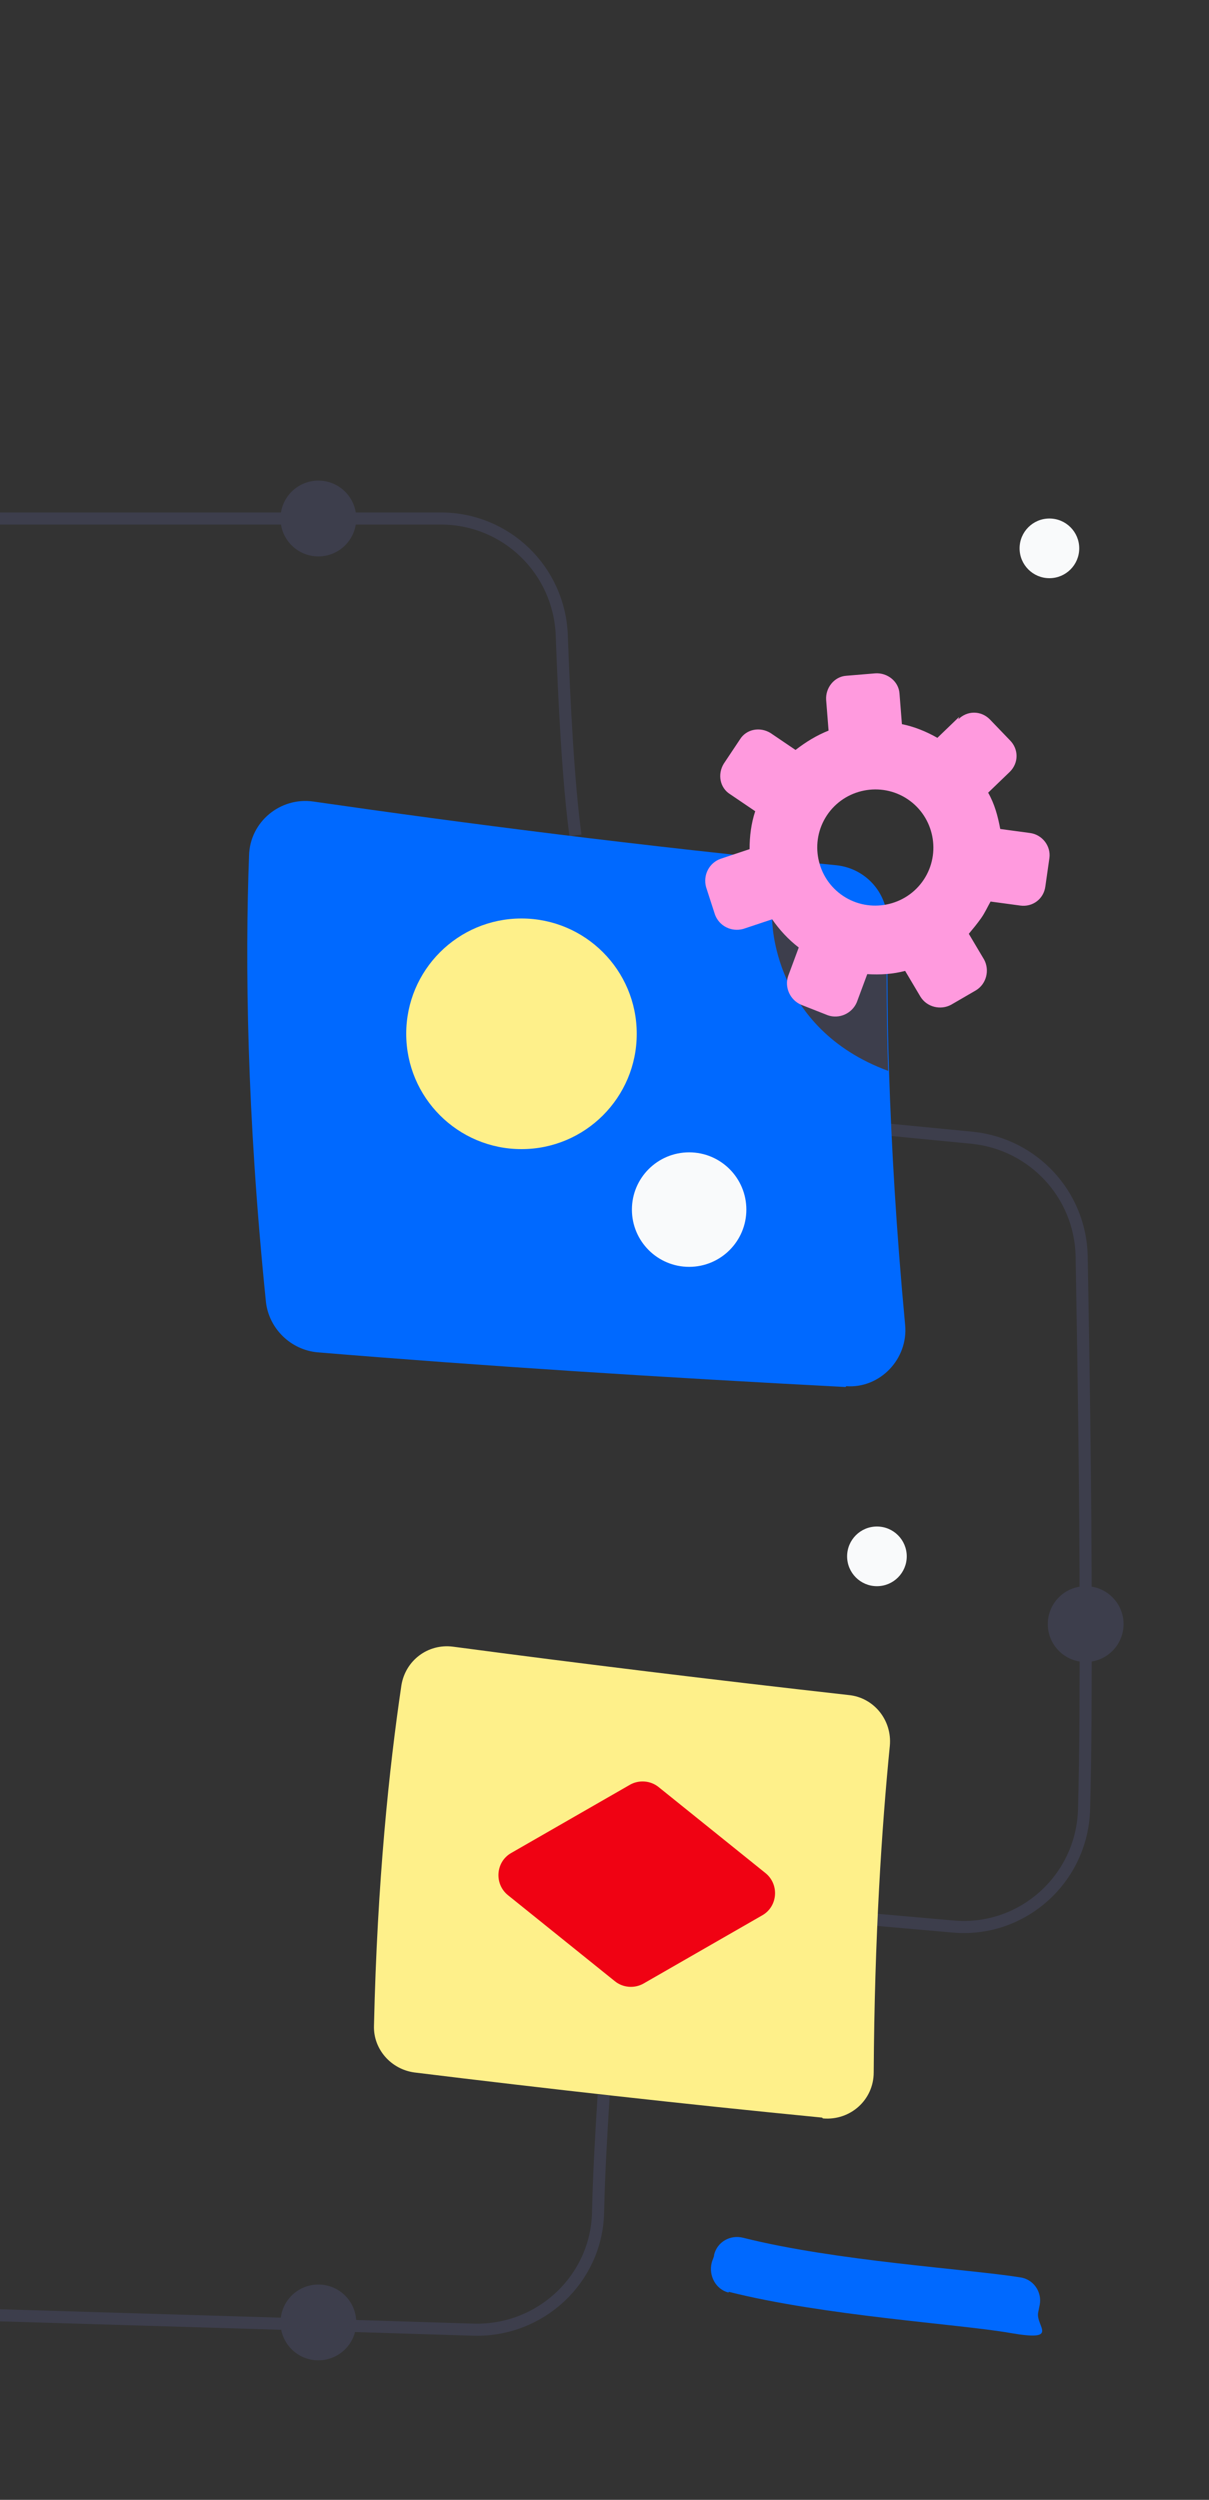<?xml version="1.0" encoding="UTF-8"?>
<svg id="illustration" xmlns="http://www.w3.org/2000/svg" version="1.1" viewBox="0 0 150 310">
  <rect x="0" y="0" width="150" height="310" fill="#333333" stroke="none"/>
  <!-- Generator: Adobe Illustrator 29.5.1, SVG Export Plug-In . SVG Version: 2.1.0 Build 141)  -->
  <defs>
    <style>
      .st0 {
        fill: #0069ff;
      }

      .st1 {
        fill: none;
        stroke: #3d3e4c;
        stroke-miterlimit: 10;
        stroke-width: 1.5px;
      }

      .st2 {
        fill: #f00213;
      }

      .st3 {
        fill: #3d3e4c;
      }

      .st4 {
        fill: #ff9ade;
      }

      .st5 {
        fill: #f9fafb;
      }

      .st6 {
        fill: #fef08a;
      }
    </style>
  </defs>
  <g id="left">
    <path class="st1" d="M134.7,201.4c0,7.8,0,15.7-.2,22.9-.2,8.7-7.7,15.4-16.3,14.6l-12.5-1.1"/>
    <path class="st1" d="M110.4,140.1l10.3,1c7.5.8,13.3,7,13.5,14.6.2,11.4.5,28.5.5,45.7"/>
    <path class="st1" d="M39.5,64.3h15.2c8.1,0,14.7,6.4,15,14.5.3,8.2.8,18.2,1.7,24.8"/>
    <line class="st1" x1="-11" y1="64.3" x2="39.5" y2="64.3"/>
    <path class="st1" d="M39.5,288.3l19.3.6c8.3.2,15.2-6.3,15.4-14.5.1-4.7.4-9.9.7-14.6"/>
    <line class="st1" x1="-3.9" y1="287" x2="39.5" y2="288.3"/>
    <circle class="st3" cx="39.5" cy="288" r="4.7"/>
    <circle class="st3" cx="134.7" cy="201.4" r="4.7"/>
    <circle class="st3" cx="39.5" cy="64.3" r="4.7"/>
    <path class="st0" d="M90.4,284.2c11.9,3,28.6,4,34.9,5.1s3.2-.8,3.5-2.5l.2-1c.3-1.6-.8-3.2-2.5-3.4-6.2-1-22.8-2-34.3-4.9-1.6-.4-3.2.5-3.6,2.1,0,.3-.2.6-.3,1-.4,1.6.5,3.3,2.1,3.7Z"/>
    <circle class="st5" cx="108.8" cy="193" r="3.7"/>
    <circle class="st5" cx="130.2" cy="68" r="3.7"/>
    <g>
      <path class="st0" d="M104.9,172c-23-1.2-44.9-2.6-65.5-4.3-3.3-.3-6-2.9-6.4-6.2-2.4-23.5-2.6-42.2-2.1-55.4.1-4.2,3.9-7.3,8-6.7,18.7,2.7,40.4,5.5,64.9,7.9,3.6.4,6.3,3.4,6.3,7,0,.8,0,1.6,0,2.4,0,4.8,0,10.2.2,16.1.3,9.3.9,19.8,2,31.5.4,4.2-3.1,7.9-7.3,7.6Z"/>
      <path class="st3" d="M110.2,132.8c-14.4-5.3-14.4-18.7-14.4-18.8l14.2,2.7c0,4.8,0,10.2.2,16.1Z"/>
      <g>
        <circle class="st6" cx="64.7" cy="128.2" r="14.3"/>
        <circle class="st5" cx="85.5" cy="150" r="7.1"/>
      </g>
    </g>
    <path class="st4" d="M119,88.9l-2.7,2.6c-1.4-.8-2.9-1.4-4.4-1.7l-.3-3.8c-.1-1.5-1.5-2.6-3-2.5l-3.6.3c-1.5.1-2.6,1.5-2.5,3l.3,3.8c-1.5.6-2.8,1.4-4.1,2.4l-3.1-2.1c-1.3-.8-3-.5-3.8.8l-2,3c-.8,1.3-.5,3,.8,3.8l3.1,2.1c-.5,1.5-.7,3.1-.7,4.7l-3.6,1.2c-1.4.5-2.2,2-1.8,3.5l1.1,3.4c.5,1.4,2,2.2,3.5,1.8l3.6-1.2c.9,1.3,2,2.5,3.3,3.5l-1.3,3.5c-.5,1.4.2,3,1.6,3.6l3.3,1.3c1.4.5,3-.2,3.6-1.6l1.3-3.5c1.6.1,3.2,0,4.7-.4l1.9,3.2c.8,1.3,2.5,1.7,3.8,1l3.1-1.8c1.3-.8,1.7-2.5,1-3.8l-1.9-3.2c.5-.6,1-1.2,1.5-1.9s.8-1.4,1.2-2.1l3.7.5c1.5.2,2.9-.8,3.1-2.4l.5-3.5c.2-1.5-.9-2.9-2.4-3.1l-3.7-.5c-.3-1.6-.7-3.1-1.5-4.5l2.7-2.6c1.1-1.1,1.1-2.8,0-3.9l-2.5-2.6c-1.1-1.1-2.8-1.1-3.9,0ZM114.6,109.1c-2.2,3.3-6.7,4.2-10,2-3.3-2.2-4.2-6.7-2-10s6.7-4.2,10-2c3.3,2.2,4.2,6.7,2,10Z"/>
    <g>
      <path class="st6" d="M102,262.6c-17.4-1.7-34.3-3.6-50.6-5.6-2.9-.4-5.1-2.9-5-5.8.4-17.9,1.9-32.1,3.4-42.2.5-3.1,3.3-5.2,6.4-4.8,15.8,2.1,32.2,4.1,49.1,6,3.1.3,5.4,3.1,5.1,6.3-1,10.1-1.9,23.7-2,40.5,0,3.4-2.9,6-6.3,5.7Z"/>
      <path class="st2" d="M76.3,245.7l-13.3-10.7c-1.7-1.4-1.5-4.1.4-5.2l14.8-8.5c1.1-.6,2.5-.5,3.5.3l13.3,10.7c1.7,1.4,1.5,4.1-.4,5.2l-14.8,8.5c-1.1.6-2.5.5-3.5-.3Z"/>
    </g>
  </g>
</svg>